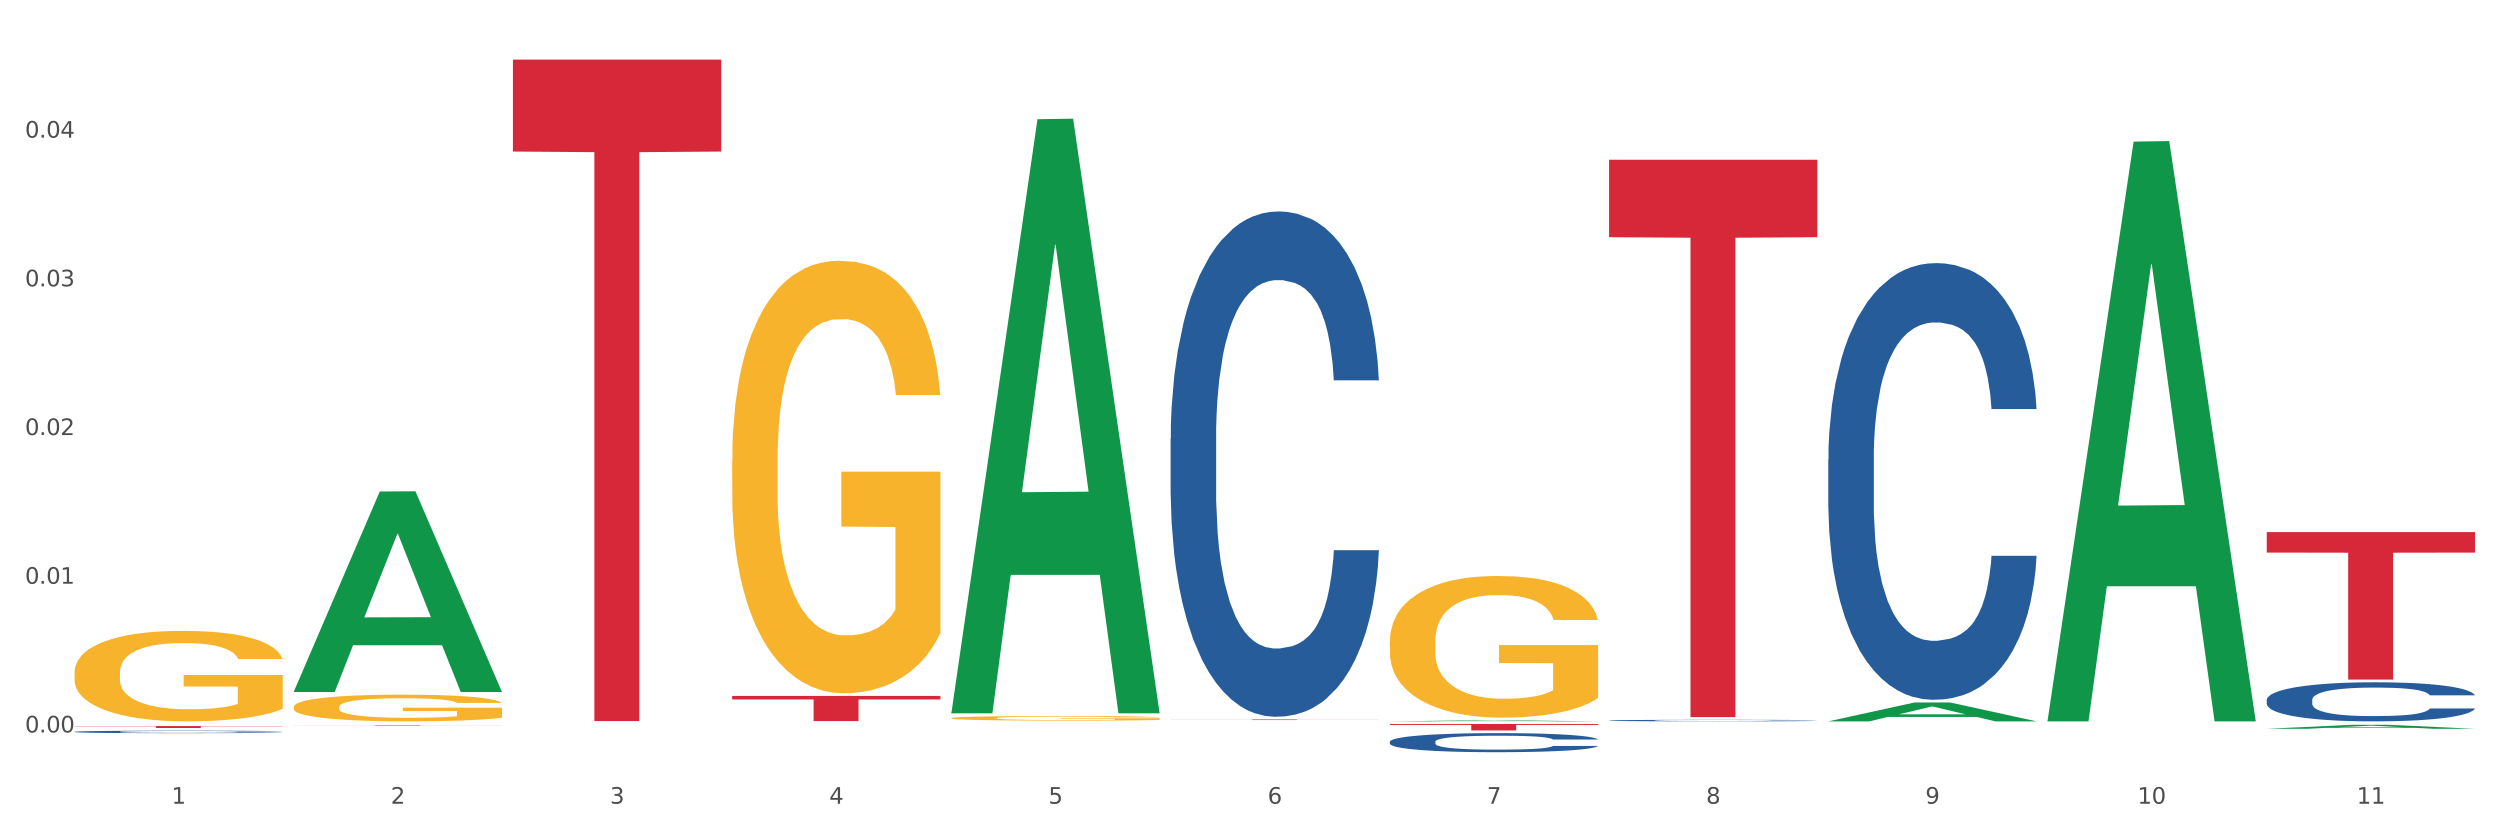<?xml version="1.0" encoding="utf-8" standalone="no"?>
<!DOCTYPE svg PUBLIC "-//W3C//DTD SVG 1.1//EN"
  "http://www.w3.org/Graphics/SVG/1.1/DTD/svg11.dtd">
<svg xmlns:xlink="http://www.w3.org/1999/xlink" width="1080pt" height="360pt" viewBox="0 0 1080 360" xmlns="http://www.w3.org/2000/svg" version="1.1">
 <rect x="0" y="0" width="1080" height="360" fill="#333333" stroke="none"/>
 <defs>
  <style type="text/css">*{stroke-linejoin: round; stroke-linecap: butt}</style>
 </defs>
 <g id="figure_1">
  <g id="patch_1">
   <path d="M 0 360 
L 1080 360 
L 1080 0 
L 0 0 
z
" style="fill: #ffffff; stroke: #ffffff; stroke-linejoin: miter"/>
  </g>
  <g id="axes_1">
   <g id="matplotlib.axis_1">
    <g id="xtick_1">
     <g id="text_1">
      <!-- 1 -->
      <g style="fill: #4d4d4d" transform="translate(74.106 347.204) scale(0.096 -0.096)">
       <defs>
        <path id="DejaVuSans-31" d="M 794 531 
L 1825 531 
L 1825 4091 
L 703 3866 
L 703 4441 
L 1819 4666 
L 2450 4666 
L 2450 531 
L 3481 531 
L 3481 0 
L 794 0 
L 794 531 
z
" transform="scale(0.016)"/>
       </defs>
       <use xlink:href="#DejaVuSans-31"/>
      </g>
     </g>
    </g>
    <g id="xtick_2">
     <g id="text_2">
      <!-- 2 -->
      <g style="fill: #4d4d4d" transform="translate(168.812 347.204) scale(0.096 -0.096)">
       <defs>
        <path id="DejaVuSans-32" d="M 1228 531 
L 3431 531 
L 3431 0 
L 469 0 
L 469 531 
Q 828 903 1448 1529 
Q 2069 2156 2228 2338 
Q 2531 2678 2651 2914 
Q 2772 3150 2772 3378 
Q 2772 3750 2511 3984 
Q 2250 4219 1831 4219 
Q 1534 4219 1204 4116 
Q 875 4013 500 3803 
L 500 4441 
Q 881 4594 1212 4672 
Q 1544 4750 1819 4750 
Q 2544 4750 2975 4387 
Q 3406 4025 3406 3419 
Q 3406 3131 3298 2873 
Q 3191 2616 2906 2266 
Q 2828 2175 2409 1742 
Q 1991 1309 1228 531 
z
" transform="scale(0.016)"/>
       </defs>
       <use xlink:href="#DejaVuSans-32"/>
      </g>
     </g>
    </g>
    <g id="xtick_3">
     <g id="text_3">
      <!-- 3 -->
      <g style="fill: #4d4d4d" transform="translate(263.517 347.204) scale(0.096 -0.096)">
       <defs>
        <path id="DejaVuSans-33" d="M 2597 2516 
Q 3050 2419 3304 2112 
Q 3559 1806 3559 1356 
Q 3559 666 3084 287 
Q 2609 -91 1734 -91 
Q 1441 -91 1130 -33 
Q 819 25 488 141 
L 488 750 
Q 750 597 1062 519 
Q 1375 441 1716 441 
Q 2309 441 2620 675 
Q 2931 909 2931 1356 
Q 2931 1769 2642 2001 
Q 2353 2234 1838 2234 
L 1294 2234 
L 1294 2753 
L 1863 2753 
Q 2328 2753 2575 2939 
Q 2822 3125 2822 3475 
Q 2822 3834 2567 4026 
Q 2313 4219 1838 4219 
Q 1578 4219 1281 4162 
Q 984 4106 628 3988 
L 628 4550 
Q 988 4650 1302 4700 
Q 1616 4750 1894 4750 
Q 2613 4750 3031 4423 
Q 3450 4097 3450 3541 
Q 3450 3153 3228 2886 
Q 3006 2619 2597 2516 
z
" transform="scale(0.016)"/>
       </defs>
       <use xlink:href="#DejaVuSans-33"/>
      </g>
     </g>
    </g>
    <g id="xtick_4">
     <g id="text_4">
      <!-- 4 -->
      <g style="fill: #4d4d4d" transform="translate(358.223 347.204) scale(0.096 -0.096)">
       <defs>
        <path id="DejaVuSans-34" d="M 2419 4116 
L 825 1625 
L 2419 1625 
L 2419 4116 
z
M 2253 4666 
L 3047 4666 
L 3047 1625 
L 3713 1625 
L 3713 1100 
L 3047 1100 
L 3047 0 
L 2419 0 
L 2419 1100 
L 313 1100 
L 313 1709 
L 2253 4666 
z
" transform="scale(0.016)"/>
       </defs>
       <use xlink:href="#DejaVuSans-34"/>
      </g>
     </g>
    </g>
    <g id="xtick_5">
     <g id="text_5">
      <!-- 5 -->
      <g style="fill: #4d4d4d" transform="translate(452.928 347.204) scale(0.096 -0.096)">
       <defs>
        <path id="DejaVuSans-35" d="M 691 4666 
L 3169 4666 
L 3169 4134 
L 1269 4134 
L 1269 2991 
Q 1406 3038 1543 3061 
Q 1681 3084 1819 3084 
Q 2600 3084 3056 2656 
Q 3513 2228 3513 1497 
Q 3513 744 3044 326 
Q 2575 -91 1722 -91 
Q 1428 -91 1123 -41 
Q 819 9 494 109 
L 494 744 
Q 775 591 1075 516 
Q 1375 441 1709 441 
Q 2250 441 2565 725 
Q 2881 1009 2881 1497 
Q 2881 1984 2565 2268 
Q 2250 2553 1709 2553 
Q 1456 2553 1204 2497 
Q 953 2441 691 2322 
L 691 4666 
z
" transform="scale(0.016)"/>
       </defs>
       <use xlink:href="#DejaVuSans-35"/>
      </g>
     </g>
    </g>
    <g id="xtick_6">
     <g id="text_6">
      <!-- 6 -->
      <g style="fill: #4d4d4d" transform="translate(547.634 347.204) scale(0.096 -0.096)">
       <defs>
        <path id="DejaVuSans-36" d="M 2113 2584 
Q 1688 2584 1439 2293 
Q 1191 2003 1191 1497 
Q 1191 994 1439 701 
Q 1688 409 2113 409 
Q 2538 409 2786 701 
Q 3034 994 3034 1497 
Q 3034 2003 2786 2293 
Q 2538 2584 2113 2584 
z
M 3366 4563 
L 3366 3988 
Q 3128 4100 2886 4159 
Q 2644 4219 2406 4219 
Q 1781 4219 1451 3797 
Q 1122 3375 1075 2522 
Q 1259 2794 1537 2939 
Q 1816 3084 2150 3084 
Q 2853 3084 3261 2657 
Q 3669 2231 3669 1497 
Q 3669 778 3244 343 
Q 2819 -91 2113 -91 
Q 1303 -91 875 529 
Q 447 1150 447 2328 
Q 447 3434 972 4092 
Q 1497 4750 2381 4750 
Q 2619 4750 2861 4703 
Q 3103 4656 3366 4563 
z
" transform="scale(0.016)"/>
       </defs>
       <use xlink:href="#DejaVuSans-36"/>
      </g>
     </g>
    </g>
    <g id="xtick_7">
     <g id="text_7">
      <!-- 7 -->
      <g style="fill: #4d4d4d" transform="translate(642.339 347.204) scale(0.096 -0.096)">
       <defs>
        <path id="DejaVuSans-37" d="M 525 4666 
L 3525 4666 
L 3525 4397 
L 1831 0 
L 1172 0 
L 2766 4134 
L 525 4134 
L 525 4666 
z
" transform="scale(0.016)"/>
       </defs>
       <use xlink:href="#DejaVuSans-37"/>
      </g>
     </g>
    </g>
    <g id="xtick_8">
     <g id="text_8">
      <!-- 8 -->
      <g style="fill: #4d4d4d" transform="translate(737.044 347.204) scale(0.096 -0.096)">
       <defs>
        <path id="DejaVuSans-38" d="M 2034 2216 
Q 1584 2216 1326 1975 
Q 1069 1734 1069 1313 
Q 1069 891 1326 650 
Q 1584 409 2034 409 
Q 2484 409 2743 651 
Q 3003 894 3003 1313 
Q 3003 1734 2745 1975 
Q 2488 2216 2034 2216 
z
M 1403 2484 
Q 997 2584 770 2862 
Q 544 3141 544 3541 
Q 544 4100 942 4425 
Q 1341 4750 2034 4750 
Q 2731 4750 3128 4425 
Q 3525 4100 3525 3541 
Q 3525 3141 3298 2862 
Q 3072 2584 2669 2484 
Q 3125 2378 3379 2068 
Q 3634 1759 3634 1313 
Q 3634 634 3220 271 
Q 2806 -91 2034 -91 
Q 1263 -91 848 271 
Q 434 634 434 1313 
Q 434 1759 690 2068 
Q 947 2378 1403 2484 
z
M 1172 3481 
Q 1172 3119 1398 2916 
Q 1625 2713 2034 2713 
Q 2441 2713 2670 2916 
Q 2900 3119 2900 3481 
Q 2900 3844 2670 4047 
Q 2441 4250 2034 4250 
Q 1625 4250 1398 4047 
Q 1172 3844 1172 3481 
z
" transform="scale(0.016)"/>
       </defs>
       <use xlink:href="#DejaVuSans-38"/>
      </g>
     </g>
    </g>
    <g id="xtick_9">
     <g id="text_9">
      <!-- 9 -->
      <g style="fill: #4d4d4d" transform="translate(831.75 347.204) scale(0.096 -0.096)">
       <defs>
        <path id="DejaVuSans-39" d="M 703 97 
L 703 672 
Q 941 559 1184 500 
Q 1428 441 1663 441 
Q 2288 441 2617 861 
Q 2947 1281 2994 2138 
Q 2813 1869 2534 1725 
Q 2256 1581 1919 1581 
Q 1219 1581 811 2004 
Q 403 2428 403 3163 
Q 403 3881 828 4315 
Q 1253 4750 1959 4750 
Q 2769 4750 3195 4129 
Q 3622 3509 3622 2328 
Q 3622 1225 3098 567 
Q 2575 -91 1691 -91 
Q 1453 -91 1209 -44 
Q 966 3 703 97 
z
M 1959 2075 
Q 2384 2075 2632 2365 
Q 2881 2656 2881 3163 
Q 2881 3666 2632 3958 
Q 2384 4250 1959 4250 
Q 1534 4250 1286 3958 
Q 1038 3666 1038 3163 
Q 1038 2656 1286 2365 
Q 1534 2075 1959 2075 
z
" transform="scale(0.016)"/>
       </defs>
       <use xlink:href="#DejaVuSans-39"/>
      </g>
     </g>
    </g>
    <g id="xtick_10">
     <g id="text_10">
      <!-- 10 -->
      <g style="fill: #4d4d4d" transform="translate(923.401 347.204) scale(0.096 -0.096)">
       <defs>
        <path id="DejaVuSans-30" d="M 2034 4250 
Q 1547 4250 1301 3770 
Q 1056 3291 1056 2328 
Q 1056 1369 1301 889 
Q 1547 409 2034 409 
Q 2525 409 2770 889 
Q 3016 1369 3016 2328 
Q 3016 3291 2770 3770 
Q 2525 4250 2034 4250 
z
M 2034 4750 
Q 2819 4750 3233 4129 
Q 3647 3509 3647 2328 
Q 3647 1150 3233 529 
Q 2819 -91 2034 -91 
Q 1250 -91 836 529 
Q 422 1150 422 2328 
Q 422 3509 836 4129 
Q 1250 4750 2034 4750 
z
" transform="scale(0.016)"/>
       </defs>
       <use xlink:href="#DejaVuSans-31"/>
       <use xlink:href="#DejaVuSans-30" transform="translate(63.623 0)"/>
      </g>
     </g>
    </g>
    <g id="xtick_11">
     <g id="text_11">
      <!-- 11 -->
      <g style="fill: #4d4d4d" transform="translate(1018.107 347.204) scale(0.096 -0.096)">
       <use xlink:href="#DejaVuSans-31"/>
       <use xlink:href="#DejaVuSans-31" transform="translate(63.623 0)"/>
      </g>
     </g>
    </g>
    <g id="xtick_12"/>
    <g id="xtick_13"/>
    <g id="xtick_14"/>
    <g id="xtick_15"/>
    <g id="xtick_16"/>
    <g id="xtick_17"/>
    <g id="xtick_18"/>
    <g id="xtick_19"/>
    <g id="xtick_20"/>
    <g id="xtick_21"/>
   </g>
   <g id="matplotlib.axis_2">
    <g id="ytick_1">
     <g id="text_12">
      <!-- 0.00 -->
      <g style="fill: #4d4d4d" transform="translate(10.8 316.425) scale(0.096 -0.096)">
       <defs>
        <path id="DejaVuSans-2e" d="M 684 794 
L 1344 794 
L 1344 0 
L 684 0 
L 684 794 
z
" transform="scale(0.016)"/>
       </defs>
       <use xlink:href="#DejaVuSans-30"/>
       <use xlink:href="#DejaVuSans-2e" transform="translate(63.623 0)"/>
       <use xlink:href="#DejaVuSans-30" transform="translate(95.41 0)"/>
       <use xlink:href="#DejaVuSans-30" transform="translate(159.033 0)"/>
      </g>
     </g>
    </g>
    <g id="ytick_2">
     <g id="text_13">
      <!-- 0.01 -->
      <g style="fill: #4d4d4d" transform="translate(10.8 252.184) scale(0.096 -0.096)">
       <use xlink:href="#DejaVuSans-30"/>
       <use xlink:href="#DejaVuSans-2e" transform="translate(63.623 0)"/>
       <use xlink:href="#DejaVuSans-30" transform="translate(95.41 0)"/>
       <use xlink:href="#DejaVuSans-31" transform="translate(159.033 0)"/>
      </g>
     </g>
    </g>
    <g id="ytick_3">
     <g id="text_14">
      <!-- 0.02 -->
      <g style="fill: #4d4d4d" transform="translate(10.8 187.944) scale(0.096 -0.096)">
       <use xlink:href="#DejaVuSans-30"/>
       <use xlink:href="#DejaVuSans-2e" transform="translate(63.623 0)"/>
       <use xlink:href="#DejaVuSans-30" transform="translate(95.41 0)"/>
       <use xlink:href="#DejaVuSans-32" transform="translate(159.033 0)"/>
      </g>
     </g>
    </g>
    <g id="ytick_4">
     <g id="text_15">
      <!-- 0.03 -->
      <g style="fill: #4d4d4d" transform="translate(10.8 123.703) scale(0.096 -0.096)">
       <use xlink:href="#DejaVuSans-30"/>
       <use xlink:href="#DejaVuSans-2e" transform="translate(63.623 0)"/>
       <use xlink:href="#DejaVuSans-30" transform="translate(95.41 0)"/>
       <use xlink:href="#DejaVuSans-33" transform="translate(159.033 0)"/>
      </g>
     </g>
    </g>
    <g id="ytick_5">
     <g id="text_16">
      <!-- 0.04 -->
      <g style="fill: #4d4d4d" transform="translate(10.8 59.462) scale(0.096 -0.096)">
       <use xlink:href="#DejaVuSans-30"/>
       <use xlink:href="#DejaVuSans-2e" transform="translate(63.623 0)"/>
       <use xlink:href="#DejaVuSans-30" transform="translate(95.41 0)"/>
       <use xlink:href="#DejaVuSans-34" transform="translate(159.033 0)"/>
      </g>
     </g>
    </g>
    <g id="ytick_6"/>
    <g id="ytick_7"/>
    <g id="ytick_8"/>
    <g id="ytick_9"/>
    <g id="ytick_10"/>
   </g>
   <g id="PolyCollection_1">
    <path d="M 126.88 298.786 
L 126.973 298.705 
L 164.074 212.315 
L 179.471 212.233 
L 216.851 298.949 
L 199.042 298.949 
L 190.973 278.756 
L 152.666 278.756 
L 152.387 279.082 
L 144.596 298.949 
L 126.88 298.949 
L 126.88 298.786 
L 157.489 266.706 
L 186.15 266.624 
L 171.958 230.716 
L 171.773 230.553 
L 171.587 230.798 
L 157.396 266.624 
L 157.489 266.706 
L 126.88 298.786 
z
" clip-path="url(#p1f20f2f6ac)" style="fill: #109648"/>
    <path d="M 32.175 290.605 
L 32.281 290.569 
L 32.281 289.284 
L 32.494 288.177 
L 33.556 285.5 
L 35.149 283.287 
L 36.318 282.109 
L 37.486 281.145 
L 38.867 280.181 
L 40.567 279.182 
L 43.647 277.718 
L 45.559 276.968 
L 47.896 276.183 
L 52.145 275.041 
L 55.225 274.398 
L 58.412 273.863 
L 63.617 273.22 
L 67.016 272.935 
L 70.627 272.721 
L 74.983 272.578 
L 78.275 272.542 
L 85.499 272.649 
L 91.659 272.97 
L 94.634 273.22 
L 98.458 273.649 
L 100.476 273.934 
L 103.769 274.505 
L 107.168 275.255 
L 109.505 275.898 
L 113.01 277.111 
L 115.666 278.325 
L 118.109 279.824 
L 119.383 280.859 
L 120.339 281.823 
L 121.189 282.93 
L 122.039 284.679 
L 102.919 284.679 
L 102.175 283.43 
L 101.007 282.252 
L 99.307 281.109 
L 97.82 280.395 
L 95.271 279.503 
L 92.934 278.932 
L 90.491 278.503 
L 87.517 278.146 
L 85.18 277.968 
L 81.887 277.825 
L 75.407 277.861 
L 71.052 278.146 
L 68.078 278.503 
L 66.166 278.825 
L 64.467 279.182 
L 62.555 279.681 
L 60.324 280.431 
L 58.731 281.109 
L 57.137 281.966 
L 55.863 282.823 
L 54.694 283.822 
L 53.738 284.893 
L 52.995 286 
L 52.357 287.356 
L 51.826 289.605 
L 51.826 294.495 
L 52.039 295.602 
L 52.57 297.066 
L 53.207 298.172 
L 54.269 299.493 
L 55.225 300.385 
L 57.031 301.671 
L 59.049 302.741 
L 60.643 303.42 
L 62.236 303.991 
L 64.998 304.776 
L 68.078 305.419 
L 70.734 305.811 
L 74.345 306.168 
L 76.788 306.311 
L 78.913 306.382 
L 84.118 306.382 
L 87.835 306.275 
L 91.978 306.026 
L 95.165 305.704 
L 97.82 305.312 
L 100.795 304.669 
L 102.707 304.062 
L 102.707 296.602 
L 79.338 296.566 
L 79.338 291.604 
L 122.145 291.604 
L 122.145 306.168 
L 120.339 306.918 
L 118.321 307.596 
L 116.197 308.203 
L 113.01 308.953 
L 109.186 309.667 
L 105.787 310.166 
L 102.175 310.595 
L 97.927 310.987 
L 92.403 311.344 
L 89.004 311.487 
L 84.755 311.594 
L 79.763 311.63 
L 75.407 311.558 
L 71.159 311.38 
L 66.697 311.059 
L 62.342 310.595 
L 59.049 310.131 
L 55.756 309.559 
L 52.251 308.81 
L 49.489 308.096 
L 47.365 307.453 
L 45.028 306.632 
L 42.479 305.561 
L 40.567 304.598 
L 38.867 303.598 
L 37.061 302.313 
L 35.787 301.206 
L 34.512 299.814 
L 33.768 298.779 
L 32.919 297.173 
L 32.281 294.924 
L 32.175 290.605 
z
" clip-path="url(#p1f20f2f6ac)" style="fill: #f7b32b"/>
    <path d="M 32.175 316.136 
L 32.281 316.135 
L 32.281 316.107 
L 32.6 316.07 
L 33.77 316 
L 35.259 315.947 
L 37.811 315.886 
L 39.194 315.86 
L 41.002 315.831 
L 44.724 315.784 
L 48.978 315.744 
L 51.956 315.722 
L 54.189 315.709 
L 59.187 315.684 
L 62.059 315.673 
L 65.036 315.664 
L 67.589 315.658 
L 71.843 315.651 
L 75.246 315.648 
L 79.181 315.647 
L 82.477 315.648 
L 86.838 315.652 
L 93.219 315.664 
L 95.665 315.671 
L 98.961 315.683 
L 102.365 315.699 
L 105.13 315.715 
L 108.32 315.737 
L 111.617 315.767 
L 114.807 315.805 
L 117.041 315.84 
L 118.848 315.877 
L 120.444 315.921 
L 121.613 315.97 
L 122.145 316.011 
L 102.684 316.011 
L 102.152 315.974 
L 101.088 315.934 
L 100.025 315.908 
L 98.855 315.886 
L 97.047 315.861 
L 95.452 315.845 
L 92.793 315.826 
L 90.347 315.814 
L 88.327 315.807 
L 85.881 315.801 
L 80.67 315.795 
L 76.947 315.795 
L 74.608 315.797 
L 71.736 315.802 
L 69.29 315.809 
L 66.419 315.821 
L 64.186 315.834 
L 61.952 315.851 
L 60.676 315.863 
L 58.762 315.885 
L 57.486 315.903 
L 55.784 315.933 
L 54.827 315.955 
L 53.126 316.012 
L 52.381 316.054 
L 52.062 316.083 
L 51.849 316.114 
L 51.849 316.27 
L 52.487 316.339 
L 53.019 316.369 
L 53.87 316.403 
L 55.465 316.447 
L 57.805 316.49 
L 60.251 316.52 
L 62.271 316.539 
L 64.186 316.553 
L 66.1 316.564 
L 68.44 316.574 
L 70.354 316.58 
L 73.225 316.586 
L 76.628 316.589 
L 79.287 316.589 
L 84.711 316.584 
L 87.157 316.579 
L 89.496 316.572 
L 92.049 316.561 
L 94.069 316.549 
L 95.239 316.54 
L 97.153 316.521 
L 98.642 316.501 
L 99.919 316.479 
L 100.769 316.459 
L 101.726 316.429 
L 102.471 316.395 
L 102.684 316.377 
L 122.145 316.377 
L 121.72 316.413 
L 120.975 316.448 
L 119.487 316.494 
L 118.317 316.521 
L 116.509 316.554 
L 114.595 316.582 
L 111.936 316.613 
L 109.49 316.636 
L 106.937 316.656 
L 104.172 316.674 
L 99.174 316.698 
L 97.366 316.705 
L 93.538 316.717 
L 90.56 316.724 
L 86.2 316.731 
L 81.733 316.735 
L 77.054 316.736 
L 72.906 316.734 
L 68.333 316.728 
L 65.462 316.722 
L 62.271 316.713 
L 58.549 316.699 
L 55.04 316.683 
L 51.743 316.663 
L 48.659 316.64 
L 45.788 316.614 
L 42.065 316.571 
L 39.3 316.529 
L 37.28 316.491 
L 35.897 316.458 
L 34.515 316.416 
L 33.77 316.387 
L 32.6 316.317 
L 32.175 316.253 
L 32.175 316.136 
z
" clip-path="url(#p1f20f2f6ac)" style="fill: #255c99"/>
    <path d="M 505.702 189.436 
L 505.809 189.237 
L 505.809 183.654 
L 506.128 176.078 
L 507.298 162.122 
L 508.786 151.556 
L 511.339 139.195 
L 512.721 134.011 
L 514.529 128.23 
L 518.251 118.859 
L 522.505 110.884 
L 525.483 106.498 
L 527.716 103.707 
L 532.715 98.723 
L 535.586 96.53 
L 538.564 94.735 
L 541.116 93.539 
L 545.37 92.144 
L 548.773 91.546 
L 552.708 91.346 
L 556.005 91.546 
L 560.365 92.343 
L 566.746 94.735 
L 569.192 96.131 
L 572.489 98.524 
L 575.892 101.713 
L 578.657 104.903 
L 581.847 109.489 
L 585.144 115.47 
L 588.335 123.046 
L 590.568 130.024 
L 592.376 137.401 
L 593.971 146.372 
L 595.141 156.141 
L 595.673 164.316 
L 576.211 164.316 
L 575.679 156.939 
L 574.616 148.964 
L 573.552 143.581 
L 572.382 139.195 
L 570.575 134.211 
L 568.979 131.021 
L 566.321 127.233 
L 563.875 124.84 
L 561.854 123.445 
L 559.408 122.249 
L 554.197 121.052 
L 550.475 121.052 
L 548.135 121.451 
L 545.264 122.448 
L 542.818 123.843 
L 539.946 126.236 
L 537.713 128.828 
L 535.48 132.217 
L 534.204 134.609 
L 532.289 138.996 
L 531.013 142.584 
L 529.312 148.765 
L 528.354 153.151 
L 526.653 164.515 
L 525.908 172.888 
L 525.589 178.67 
L 525.377 185.05 
L 525.377 216.152 
L 526.015 230.108 
L 526.547 236.089 
L 527.397 242.867 
L 528.993 251.639 
L 531.332 260.212 
L 533.778 266.393 
L 535.799 270.181 
L 537.713 272.972 
L 539.627 275.165 
L 541.967 277.159 
L 543.881 278.355 
L 546.753 279.551 
L 550.156 280.149 
L 552.814 280.149 
L 558.238 279.153 
L 560.684 278.156 
L 563.024 276.76 
L 565.576 274.567 
L 567.597 272.175 
L 568.767 270.38 
L 570.681 266.592 
L 572.17 262.605 
L 573.446 258.019 
L 574.297 254.032 
L 575.254 248.051 
L 575.998 241.272 
L 576.211 237.684 
L 595.673 237.684 
L 595.247 244.861 
L 594.503 251.839 
L 593.014 261.209 
L 591.844 266.592 
L 590.036 273.171 
L 588.122 278.754 
L 585.463 284.934 
L 583.017 289.52 
L 580.465 293.507 
L 577.7 297.096 
L 572.701 302.08 
L 570.894 303.476 
L 567.065 305.868 
L 564.087 307.264 
L 559.727 308.659 
L 555.26 309.457 
L 550.581 309.656 
L 546.434 309.257 
L 541.861 308.061 
L 538.989 306.865 
L 535.799 305.071 
L 532.077 302.279 
L 528.567 298.89 
L 525.27 294.903 
L 522.186 290.317 
L 519.315 285.134 
L 515.593 276.561 
L 512.828 268.187 
L 510.807 260.412 
L 509.425 253.833 
L 508.042 245.459 
L 507.298 239.677 
L 506.128 225.721 
L 505.702 212.762 
L 505.702 189.436 
z
" clip-path="url(#p1f20f2f6ac)" style="fill: #255c99"/>
    <path d="M 600.408 320.412 
L 600.514 320.405 
L 600.514 320.194 
L 600.833 319.908 
L 602.003 319.381 
L 603.492 318.983 
L 606.044 318.516 
L 607.427 318.32 
L 609.235 318.102 
L 612.957 317.749 
L 617.211 317.448 
L 620.189 317.282 
L 622.422 317.177 
L 627.42 316.989 
L 630.292 316.906 
L 633.269 316.838 
L 635.822 316.793 
L 640.076 316.74 
L 643.479 316.718 
L 647.414 316.71 
L 650.71 316.718 
L 655.071 316.748 
L 661.451 316.838 
L 663.897 316.891 
L 667.194 316.981 
L 670.597 317.101 
L 673.362 317.222 
L 676.553 317.395 
L 679.85 317.621 
L 683.04 317.907 
L 685.273 318.17 
L 687.081 318.448 
L 688.677 318.787 
L 689.846 319.156 
L 690.378 319.464 
L 670.916 319.464 
L 670.385 319.186 
L 669.321 318.885 
L 668.258 318.682 
L 667.088 318.516 
L 665.28 318.328 
L 663.685 318.208 
L 661.026 318.065 
L 658.58 317.974 
L 656.559 317.922 
L 654.113 317.876 
L 648.902 317.831 
L 645.18 317.831 
L 642.841 317.846 
L 639.969 317.884 
L 637.523 317.937 
L 634.652 318.027 
L 632.419 318.125 
L 630.185 318.253 
L 628.909 318.343 
L 626.995 318.509 
L 625.719 318.644 
L 624.017 318.877 
L 623.06 319.043 
L 621.358 319.472 
L 620.614 319.788 
L 620.295 320.006 
L 620.082 320.247 
L 620.082 321.42 
L 620.72 321.947 
L 621.252 322.173 
L 622.103 322.429 
L 623.698 322.76 
L 626.038 323.083 
L 628.484 323.317 
L 630.504 323.46 
L 632.419 323.565 
L 634.333 323.648 
L 636.672 323.723 
L 638.587 323.768 
L 641.458 323.813 
L 644.861 323.836 
L 647.52 323.836 
L 652.944 323.798 
L 655.39 323.761 
L 657.729 323.708 
L 660.282 323.625 
L 662.302 323.535 
L 663.472 323.467 
L 665.386 323.324 
L 666.875 323.174 
L 668.151 323.001 
L 669.002 322.85 
L 669.959 322.624 
L 670.704 322.369 
L 670.916 322.233 
L 690.378 322.233 
L 689.953 322.504 
L 689.208 322.767 
L 687.719 323.121 
L 686.55 323.324 
L 684.742 323.573 
L 682.827 323.783 
L 680.169 324.016 
L 677.723 324.19 
L 675.17 324.34 
L 672.405 324.475 
L 667.407 324.664 
L 665.599 324.716 
L 661.771 324.807 
L 658.793 324.859 
L 654.433 324.912 
L 649.966 324.942 
L 645.287 324.95 
L 641.139 324.934 
L 636.566 324.889 
L 633.695 324.844 
L 630.504 324.776 
L 626.782 324.671 
L 623.273 324.543 
L 619.976 324.393 
L 616.892 324.22 
L 614.02 324.024 
L 610.298 323.7 
L 607.533 323.384 
L 605.513 323.091 
L 604.13 322.843 
L 602.748 322.527 
L 602.003 322.308 
L 600.833 321.782 
L 600.408 321.293 
L 600.408 320.412 
z
" clip-path="url(#p1f20f2f6ac)" style="fill: #255c99"/>
    <path d="M 695.113 311.259 
L 695.22 311.258 
L 695.22 311.241 
L 695.539 311.218 
L 696.709 311.175 
L 698.197 311.142 
L 700.75 311.104 
L 702.132 311.088 
L 703.94 311.07 
L 707.662 311.041 
L 711.916 311.017 
L 714.894 311.003 
L 717.127 310.995 
L 722.126 310.979 
L 724.997 310.973 
L 727.975 310.967 
L 730.527 310.963 
L 734.781 310.959 
L 738.184 310.957 
L 742.119 310.957 
L 745.416 310.957 
L 749.776 310.96 
L 756.157 310.967 
L 758.603 310.971 
L 761.9 310.979 
L 765.303 310.989 
L 768.068 310.998 
L 771.258 311.013 
L 774.555 311.031 
L 777.746 311.054 
L 779.979 311.076 
L 781.787 311.099 
L 783.382 311.126 
L 784.552 311.156 
L 785.084 311.182 
L 765.622 311.182 
L 765.09 311.159 
L 764.027 311.134 
L 762.963 311.118 
L 761.793 311.104 
L 759.985 311.089 
L 758.39 311.079 
L 755.732 311.067 
L 753.286 311.06 
L 751.265 311.056 
L 748.819 311.052 
L 743.608 311.048 
L 739.886 311.048 
L 737.546 311.049 
L 734.675 311.052 
L 732.229 311.057 
L 729.357 311.064 
L 727.124 311.072 
L 724.891 311.083 
L 723.615 311.09 
L 721.7 311.104 
L 720.424 311.115 
L 718.723 311.134 
L 717.765 311.147 
L 716.064 311.182 
L 715.319 311.208 
L 715 311.226 
L 714.788 311.246 
L 714.788 311.341 
L 715.426 311.385 
L 715.958 311.403 
L 716.808 311.424 
L 718.404 311.451 
L 720.743 311.477 
L 723.189 311.496 
L 725.21 311.508 
L 727.124 311.517 
L 729.038 311.524 
L 731.378 311.53 
L 733.292 311.533 
L 736.164 311.537 
L 739.567 311.539 
L 742.225 311.539 
L 747.649 311.536 
L 750.095 311.533 
L 752.435 311.528 
L 754.987 311.522 
L 757.008 311.514 
L 758.178 311.509 
L 760.092 311.497 
L 761.581 311.485 
L 762.857 311.471 
L 763.708 311.458 
L 764.665 311.44 
L 765.409 311.419 
L 765.622 311.408 
L 785.084 311.408 
L 784.658 311.43 
L 783.914 311.452 
L 782.425 311.48 
L 781.255 311.497 
L 779.447 311.517 
L 777.533 311.535 
L 774.874 311.554 
L 772.428 311.568 
L 769.876 311.58 
L 767.111 311.591 
L 762.112 311.607 
L 760.305 311.611 
L 756.476 311.618 
L 753.498 311.623 
L 749.138 311.627 
L 744.671 311.629 
L 739.992 311.63 
L 735.845 311.629 
L 731.272 311.625 
L 728.4 311.621 
L 725.21 311.616 
L 721.488 311.607 
L 717.978 311.597 
L 714.681 311.584 
L 711.597 311.57 
L 708.726 311.554 
L 705.004 311.528 
L 702.239 311.502 
L 700.218 311.478 
L 698.836 311.458 
L 697.453 311.432 
L 696.709 311.414 
L 695.539 311.371 
L 695.113 311.331 
L 695.113 311.259 
z
" clip-path="url(#p1f20f2f6ac)" style="fill: #255c99"/>
    <path d="M 789.819 198.427 
L 789.925 198.255 
L 789.925 193.431 
L 790.244 186.884 
L 791.414 174.825 
L 792.903 165.694 
L 795.455 155.012 
L 796.838 150.533 
L 798.646 145.537 
L 802.368 137.44 
L 806.622 130.549 
L 809.6 126.758 
L 811.833 124.346 
L 816.831 120.039 
L 819.703 118.144 
L 822.68 116.594 
L 825.233 115.56 
L 829.487 114.354 
L 832.89 113.837 
L 836.825 113.665 
L 840.121 113.837 
L 844.482 114.526 
L 850.862 116.594 
L 853.308 117.8 
L 856.605 119.867 
L 860.008 122.624 
L 862.773 125.38 
L 865.964 129.343 
L 869.261 134.511 
L 872.451 141.058 
L 874.684 147.087 
L 876.492 153.462 
L 878.087 161.214 
L 879.257 169.656 
L 879.789 176.72 
L 860.327 176.72 
L 859.796 170.345 
L 858.732 163.454 
L 857.669 158.802 
L 856.499 155.012 
L 854.691 150.705 
L 853.096 147.949 
L 850.437 144.675 
L 847.991 142.608 
L 845.97 141.402 
L 843.524 140.368 
L 838.313 139.335 
L 834.591 139.335 
L 832.252 139.679 
L 829.38 140.541 
L 826.934 141.747 
L 824.063 143.814 
L 821.83 146.054 
L 819.596 148.983 
L 818.32 151.05 
L 816.406 154.84 
L 815.13 157.941 
L 813.428 163.282 
L 812.471 167.072 
L 810.769 176.892 
L 810.025 184.128 
L 809.706 189.124 
L 809.493 194.637 
L 809.493 221.513 
L 810.131 233.572 
L 810.663 238.741 
L 811.514 244.598 
L 813.109 252.178 
L 815.449 259.587 
L 817.895 264.927 
L 819.915 268.201 
L 821.83 270.612 
L 823.744 272.508 
L 826.083 274.23 
L 827.998 275.264 
L 830.869 276.298 
L 834.272 276.815 
L 836.931 276.815 
L 842.355 275.953 
L 844.801 275.092 
L 847.14 273.886 
L 849.693 271.991 
L 851.713 269.923 
L 852.883 268.373 
L 854.797 265.1 
L 856.286 261.654 
L 857.562 257.691 
L 858.413 254.246 
L 859.37 249.077 
L 860.115 243.22 
L 860.327 240.119 
L 879.789 240.119 
L 879.364 246.321 
L 878.619 252.351 
L 877.13 260.448 
L 875.961 265.1 
L 874.153 270.785 
L 872.238 275.609 
L 869.58 280.949 
L 867.134 284.912 
L 864.581 288.357 
L 861.816 291.458 
L 856.818 295.765 
L 855.01 296.971 
L 851.181 299.039 
L 848.204 300.245 
L 843.843 301.451 
L 839.377 302.14 
L 834.698 302.312 
L 830.55 301.968 
L 825.977 300.934 
L 823.106 299.9 
L 819.915 298.35 
L 816.193 295.938 
L 812.684 293.009 
L 809.387 289.563 
L 806.303 285.601 
L 803.431 281.122 
L 799.709 273.714 
L 796.944 266.478 
L 794.924 259.759 
L 793.541 254.074 
L 792.158 246.838 
L 791.414 241.842 
L 790.244 229.782 
L 789.819 218.584 
L 789.819 198.427 
z
" clip-path="url(#p1f20f2f6ac)" style="fill: #255c99"/>
    <path d="M 979.23 302.334 
L 979.336 302.318 
L 979.336 301.887 
L 979.655 301.301 
L 980.825 300.222 
L 982.314 299.405 
L 984.866 298.449 
L 986.249 298.048 
L 988.057 297.601 
L 991.779 296.876 
L 996.033 296.26 
L 999.01 295.921 
L 1001.244 295.705 
L 1006.242 295.319 
L 1009.114 295.15 
L 1012.091 295.011 
L 1014.644 294.919 
L 1018.898 294.811 
L 1022.301 294.764 
L 1026.236 294.749 
L 1029.532 294.764 
L 1033.893 294.826 
L 1040.273 295.011 
L 1042.719 295.119 
L 1046.016 295.304 
L 1049.419 295.551 
L 1052.184 295.797 
L 1055.375 296.152 
L 1058.672 296.614 
L 1061.862 297.2 
L 1064.095 297.74 
L 1065.903 298.31 
L 1067.498 299.004 
L 1068.668 299.759 
L 1069.2 300.391 
L 1049.738 300.391 
L 1049.207 299.821 
L 1048.143 299.204 
L 1047.08 298.788 
L 1045.91 298.449 
L 1044.102 298.064 
L 1042.507 297.817 
L 1039.848 297.524 
L 1037.402 297.339 
L 1035.381 297.231 
L 1032.935 297.139 
L 1027.724 297.046 
L 1024.002 297.046 
L 1021.663 297.077 
L 1018.791 297.154 
L 1016.345 297.262 
L 1013.474 297.447 
L 1011.24 297.647 
L 1009.007 297.909 
L 1007.731 298.094 
L 1005.817 298.434 
L 1004.541 298.711 
L 1002.839 299.189 
L 1001.882 299.528 
L 1000.18 300.407 
L 999.436 301.054 
L 999.117 301.501 
L 998.904 301.995 
L 998.904 304.4 
L 999.542 305.479 
L 1000.074 305.941 
L 1000.925 306.465 
L 1002.52 307.144 
L 1004.86 307.807 
L 1007.306 308.285 
L 1009.326 308.577 
L 1011.24 308.793 
L 1013.155 308.963 
L 1015.494 309.117 
L 1017.409 309.21 
L 1020.28 309.302 
L 1023.683 309.348 
L 1026.342 309.348 
L 1031.766 309.271 
L 1034.212 309.194 
L 1036.551 309.086 
L 1039.104 308.917 
L 1041.124 308.732 
L 1042.294 308.593 
L 1044.208 308.3 
L 1045.697 307.992 
L 1046.973 307.637 
L 1047.824 307.329 
L 1048.781 306.866 
L 1049.526 306.342 
L 1049.738 306.065 
L 1069.2 306.065 
L 1068.775 306.62 
L 1068.03 307.159 
L 1066.541 307.884 
L 1065.371 308.3 
L 1063.564 308.809 
L 1061.649 309.24 
L 1058.991 309.718 
L 1056.545 310.073 
L 1053.992 310.381 
L 1051.227 310.659 
L 1046.229 311.044 
L 1044.421 311.152 
L 1040.592 311.337 
L 1037.615 311.445 
L 1033.254 311.553 
L 1028.788 311.614 
L 1024.109 311.63 
L 1019.961 311.599 
L 1015.388 311.507 
L 1012.517 311.414 
L 1009.326 311.275 
L 1005.604 311.059 
L 1002.095 310.797 
L 998.798 310.489 
L 995.714 310.135 
L 992.842 309.734 
L 989.12 309.071 
L 986.355 308.423 
L 984.334 307.822 
L 982.952 307.313 
L 981.569 306.666 
L 980.825 306.219 
L 979.655 305.14 
L 979.23 304.138 
L 979.23 302.334 
z
" clip-path="url(#p1f20f2f6ac)" style="fill: #255c99"/>
    <path d="M 979.23 229.85 
L 1069.2 229.85 
L 1069.2 238.709 
L 1033.809 238.769 
L 1033.809 293.601 
L 1014.408 293.601 
L 1014.408 238.769 
L 979.23 238.709 
L 979.23 229.909 
L 979.23 229.85 
z
" clip-path="url(#p1f20f2f6ac)" style="fill: #d62839"/>
    <path d="M 600.408 312.778 
L 690.378 312.778 
L 690.378 313.165 
L 654.987 313.167 
L 654.987 315.562 
L 635.586 315.562 
L 635.586 313.167 
L 600.408 313.165 
L 600.408 312.781 
L 600.408 312.778 
z
" clip-path="url(#p1f20f2f6ac)" style="fill: #d62839"/>
    <path d="M 505.702 310.804 
L 595.673 310.804 
L 595.673 310.84 
L 560.281 310.84 
L 560.281 311.061 
L 540.88 311.061 
L 540.88 310.84 
L 505.702 310.84 
L 505.702 310.804 
L 505.702 310.804 
z
" clip-path="url(#p1f20f2f6ac)" style="fill: #d62839"/>
    <path d="M 316.291 300.651 
L 406.262 300.651 
L 406.262 302.159 
L 370.871 302.169 
L 370.871 311.503 
L 351.469 311.503 
L 351.469 302.169 
L 316.291 302.159 
L 316.291 300.661 
L 316.291 300.651 
z
" clip-path="url(#p1f20f2f6ac)" style="fill: #d62839"/>
    <path d="M 221.586 25.759 
L 311.556 25.759 
L 311.556 65.468 
L 276.165 65.737 
L 276.165 311.501 
L 256.764 311.501 
L 256.764 65.737 
L 221.586 65.468 
L 221.586 26.028 
L 221.586 25.759 
z
" clip-path="url(#p1f20f2f6ac)" style="fill: #d62839"/>
    <path d="M 126.88 313.328 
L 216.851 313.328 
L 216.851 313.356 
L 181.46 313.357 
L 181.46 313.531 
L 162.058 313.531 
L 162.058 313.357 
L 126.88 313.356 
L 126.88 313.328 
L 126.88 313.328 
z
" clip-path="url(#p1f20f2f6ac)" style="fill: #d62839"/>
    <path d="M 32.175 313.67 
L 122.145 313.67 
L 122.145 313.785 
L 86.754 313.786 
L 86.754 314.499 
L 67.353 314.499 
L 67.353 313.786 
L 32.175 313.785 
L 32.175 313.671 
L 32.175 313.67 
z
" clip-path="url(#p1f20f2f6ac)" style="fill: #d62839"/>
    <path d="M 695.113 69.012 
L 785.084 69.012 
L 785.084 102.475 
L 749.692 102.701 
L 749.692 309.808 
L 730.291 309.808 
L 730.291 102.701 
L 695.113 102.475 
L 695.113 69.238 
L 695.113 69.012 
z
" clip-path="url(#p1f20f2f6ac)" style="fill: #d62839"/>
    <path d="M 410.997 307.682 
L 411.09 307.44 
L 448.191 51.5 
L 463.588 51.259 
L 500.967 308.164 
L 483.159 308.164 
L 475.089 248.34 
L 436.782 248.34 
L 436.504 249.305 
L 428.713 308.164 
L 410.997 308.164 
L 410.997 307.682 
L 441.605 212.639 
L 470.266 212.397 
L 456.075 106.017 
L 455.889 105.534 
L 455.704 106.258 
L 441.513 212.397 
L 441.605 212.639 
L 410.997 307.682 
z
" clip-path="url(#p1f20f2f6ac)" style="fill: #109648"/>
    <path d="M 600.408 311.629 
L 600.501 311.629 
L 637.602 311.182 
L 652.999 311.182 
L 690.378 311.63 
L 672.57 311.63 
L 664.5 311.526 
L 626.193 311.526 
L 625.915 311.527 
L 618.124 311.63 
L 600.408 311.63 
L 600.408 311.629 
L 631.016 311.463 
L 659.677 311.463 
L 645.486 311.277 
L 645.3 311.277 
L 645.115 311.278 
L 630.924 311.463 
L 631.016 311.463 
L 600.408 311.629 
z
" clip-path="url(#p1f20f2f6ac)" style="fill: #109648"/>
    <path d="M 600.408 277.112 
L 600.514 277.056 
L 600.514 275.044 
L 600.727 273.312 
L 601.789 269.12 
L 603.382 265.654 
L 604.551 263.81 
L 605.719 262.3 
L 607.1 260.791 
L 608.799 259.226 
L 611.88 256.935 
L 613.792 255.761 
L 616.129 254.531 
L 620.378 252.743 
L 623.458 251.737 
L 626.645 250.898 
L 631.85 249.892 
L 635.249 249.445 
L 638.86 249.109 
L 643.215 248.886 
L 646.508 248.83 
L 653.731 248.998 
L 659.892 249.501 
L 662.867 249.892 
L 666.691 250.563 
L 668.709 251.01 
L 672.002 251.904 
L 675.401 253.078 
L 677.738 254.084 
L 681.243 255.984 
L 683.899 257.885 
L 686.342 260.232 
L 687.616 261.853 
L 688.572 263.362 
L 689.422 265.095 
L 690.272 267.834 
L 671.152 267.834 
L 670.408 265.878 
L 669.24 264.033 
L 667.54 262.245 
L 666.053 261.127 
L 663.504 259.729 
L 661.167 258.835 
L 658.724 258.164 
L 655.75 257.605 
L 653.413 257.326 
L 650.12 257.102 
L 643.64 257.158 
L 639.285 257.605 
L 636.311 258.164 
L 634.399 258.667 
L 632.699 259.226 
L 630.787 260.009 
L 628.557 261.183 
L 626.963 262.245 
L 625.37 263.586 
L 624.095 264.927 
L 622.927 266.493 
L 621.971 268.169 
L 621.227 269.902 
L 620.59 272.026 
L 620.059 275.547 
L 620.059 283.205 
L 620.271 284.938 
L 620.803 287.229 
L 621.44 288.962 
L 622.502 291.03 
L 623.458 292.427 
L 625.264 294.439 
L 627.282 296.116 
L 628.875 297.178 
L 630.469 298.073 
L 633.231 299.302 
L 636.311 300.308 
L 638.967 300.923 
L 642.578 301.482 
L 645.021 301.706 
L 647.146 301.817 
L 652.351 301.817 
L 656.068 301.65 
L 660.211 301.259 
L 663.398 300.756 
L 666.053 300.141 
L 669.027 299.135 
L 670.939 298.184 
L 670.939 286.503 
L 647.571 286.447 
L 647.571 278.677 
L 690.378 278.677 
L 690.378 301.482 
L 688.572 302.656 
L 686.554 303.718 
L 684.43 304.668 
L 681.243 305.842 
L 677.419 306.96 
L 674.02 307.742 
L 670.408 308.413 
L 666.159 309.028 
L 660.636 309.587 
L 657.237 309.81 
L 652.988 309.978 
L 647.995 310.034 
L 643.64 309.922 
L 639.391 309.643 
L 634.93 309.14 
L 630.575 308.413 
L 627.282 307.686 
L 623.989 306.792 
L 620.484 305.618 
L 617.722 304.5 
L 615.598 303.494 
L 613.261 302.209 
L 610.711 300.532 
L 608.799 299.023 
L 607.1 297.458 
L 605.294 295.446 
L 604.019 293.713 
L 602.745 291.533 
L 602.001 289.912 
L 601.151 287.397 
L 600.514 283.876 
L 600.408 277.112 
z
" clip-path="url(#p1f20f2f6ac)" style="fill: #f7b32b"/>
    <path d="M 789.819 311.615 
L 789.912 311.607 
L 827.013 303.468 
L 842.41 303.46 
L 879.789 311.63 
L 861.981 311.63 
L 853.911 309.727 
L 815.604 309.727 
L 815.326 309.758 
L 807.535 311.63 
L 789.819 311.63 
L 789.819 311.615 
L 820.427 308.592 
L 849.088 308.584 
L 834.897 305.202 
L 834.711 305.186 
L 834.526 305.209 
L 820.335 308.584 
L 820.427 308.592 
L 789.819 311.615 
z
" clip-path="url(#p1f20f2f6ac)" style="fill: #109648"/>
    <path d="M 410.997 310.236 
L 411.103 310.234 
L 411.103 310.168 
L 411.316 310.112 
L 412.378 309.975 
L 413.971 309.862 
L 415.14 309.801 
L 416.308 309.752 
L 417.689 309.703 
L 419.388 309.652 
L 422.469 309.577 
L 424.381 309.539 
L 426.718 309.498 
L 430.967 309.44 
L 434.047 309.407 
L 437.234 309.38 
L 442.439 309.347 
L 445.838 309.332 
L 449.449 309.321 
L 453.804 309.314 
L 457.097 309.312 
L 464.32 309.318 
L 470.481 309.334 
L 473.456 309.347 
L 477.28 309.369 
L 479.298 309.383 
L 482.591 309.413 
L 485.99 309.451 
L 488.327 309.484 
L 491.832 309.546 
L 494.488 309.608 
L 496.931 309.685 
L 498.205 309.738 
L 499.161 309.787 
L 500.011 309.843 
L 500.861 309.933 
L 481.741 309.933 
L 480.997 309.869 
L 479.829 309.809 
L 478.129 309.75 
L 476.642 309.714 
L 474.093 309.668 
L 471.756 309.639 
L 469.313 309.617 
L 466.339 309.599 
L 464.002 309.59 
L 460.709 309.582 
L 454.229 309.584 
L 449.874 309.599 
L 446.9 309.617 
L 444.988 309.634 
L 443.288 309.652 
L 441.376 309.677 
L 439.146 309.716 
L 437.552 309.75 
L 435.959 309.794 
L 434.684 309.838 
L 433.516 309.889 
L 432.56 309.944 
L 431.816 310 
L 431.179 310.07 
L 430.648 310.185 
L 430.648 310.435 
L 430.86 310.492 
L 431.392 310.567 
L 432.029 310.623 
L 433.091 310.691 
L 434.047 310.736 
L 435.853 310.802 
L 437.871 310.857 
L 439.464 310.892 
L 441.058 310.921 
L 443.82 310.961 
L 446.9 310.994 
L 449.556 311.014 
L 453.167 311.032 
L 455.61 311.039 
L 457.735 311.043 
L 462.94 311.043 
L 466.657 311.038 
L 470.8 311.025 
L 473.987 311.008 
L 476.642 310.988 
L 479.616 310.955 
L 481.528 310.924 
L 481.528 310.543 
L 458.16 310.541 
L 458.16 310.287 
L 500.967 310.287 
L 500.967 311.032 
L 499.161 311.07 
L 497.143 311.105 
L 495.019 311.136 
L 491.832 311.175 
L 488.008 311.211 
L 484.609 311.237 
L 480.997 311.259 
L 476.748 311.279 
L 471.225 311.297 
L 467.826 311.304 
L 463.577 311.31 
L 458.584 311.311 
L 454.229 311.308 
L 449.98 311.299 
L 445.519 311.282 
L 441.164 311.259 
L 437.871 311.235 
L 434.578 311.206 
L 431.073 311.167 
L 428.311 311.131 
L 426.187 311.098 
L 423.85 311.056 
L 421.3 311.001 
L 419.388 310.952 
L 417.689 310.901 
L 415.883 310.835 
L 414.608 310.778 
L 413.334 310.707 
L 412.59 310.654 
L 411.74 310.572 
L 411.103 310.457 
L 410.997 310.236 
z
" clip-path="url(#p1f20f2f6ac)" style="fill: #f7b32b"/>
    <path d="M 884.524 311.159 
L 884.617 310.924 
L 921.718 61.176 
L 937.115 60.94 
L 974.495 311.63 
L 956.686 311.63 
L 948.616 253.253 
L 910.31 253.253 
L 910.031 254.195 
L 902.24 311.63 
L 884.524 311.63 
L 884.524 311.159 
L 915.133 218.416 
L 943.793 218.18 
L 929.602 114.374 
L 929.417 113.903 
L 929.231 114.609 
L 915.04 218.18 
L 915.133 218.416 
L 884.524 311.159 
z
" clip-path="url(#p1f20f2f6ac)" style="fill: #109648"/>
    <path d="M 979.23 314.833 
L 979.323 314.832 
L 1016.424 313.108 
L 1031.821 313.106 
L 1069.2 314.837 
L 1051.391 314.837 
L 1043.322 314.434 
L 1005.015 314.434 
L 1004.737 314.44 
L 996.946 314.837 
L 979.23 314.837 
L 979.23 314.833 
L 1009.838 314.193 
L 1038.499 314.192 
L 1024.308 313.475 
L 1024.122 313.472 
L 1023.937 313.477 
L 1009.745 314.192 
L 1009.838 314.193 
L 979.23 314.833 
z
" clip-path="url(#p1f20f2f6ac)" style="fill: #109648"/>
    <path d="M 126.88 305.427 
L 126.987 305.416 
L 126.987 305.037 
L 127.199 304.71 
L 128.261 303.92 
L 129.855 303.267 
L 131.023 302.92 
L 132.192 302.636 
L 133.572 302.351 
L 135.272 302.056 
L 138.352 301.624 
L 140.264 301.403 
L 142.601 301.172 
L 146.85 300.835 
L 149.931 300.645 
L 153.117 300.487 
L 158.322 300.297 
L 161.721 300.213 
L 165.333 300.15 
L 169.688 300.108 
L 172.981 300.097 
L 180.204 300.129 
L 186.365 300.224 
L 189.339 300.297 
L 193.163 300.424 
L 195.181 300.508 
L 198.474 300.677 
L 201.873 300.898 
L 204.21 301.087 
L 207.716 301.445 
L 210.371 301.804 
L 212.814 302.246 
L 214.089 302.551 
L 215.045 302.836 
L 215.895 303.162 
L 216.744 303.678 
L 197.624 303.678 
L 196.881 303.31 
L 195.712 302.962 
L 194.013 302.625 
L 192.526 302.414 
L 189.976 302.151 
L 187.64 301.983 
L 185.196 301.856 
L 182.222 301.751 
L 179.885 301.698 
L 176.592 301.656 
L 170.113 301.667 
L 165.758 301.751 
L 162.784 301.856 
L 160.872 301.951 
L 159.172 302.056 
L 157.26 302.204 
L 155.029 302.425 
L 153.436 302.625 
L 151.843 302.878 
L 150.568 303.131 
L 149.4 303.425 
L 148.444 303.741 
L 147.7 304.068 
L 147.063 304.468 
L 146.532 305.132 
L 146.532 306.575 
L 146.744 306.901 
L 147.275 307.333 
L 147.912 307.659 
L 148.975 308.049 
L 149.931 308.312 
L 151.736 308.691 
L 153.755 309.007 
L 155.348 309.208 
L 156.941 309.376 
L 159.703 309.608 
L 162.784 309.797 
L 165.439 309.913 
L 169.051 310.018 
L 171.494 310.061 
L 173.618 310.082 
L 178.823 310.082 
L 182.541 310.05 
L 186.684 309.976 
L 189.87 309.882 
L 192.526 309.766 
L 195.5 309.576 
L 197.412 309.397 
L 197.412 307.196 
L 174.043 307.185 
L 174.043 305.721 
L 216.851 305.721 
L 216.851 310.018 
L 215.045 310.24 
L 213.027 310.44 
L 210.902 310.619 
L 207.716 310.84 
L 203.892 311.051 
L 200.492 311.198 
L 196.881 311.324 
L 192.632 311.44 
L 187.108 311.546 
L 183.709 311.588 
L 179.46 311.619 
L 174.468 311.63 
L 170.113 311.609 
L 165.864 311.556 
L 161.403 311.461 
L 157.048 311.324 
L 153.755 311.188 
L 150.462 311.019 
L 146.956 310.798 
L 144.195 310.587 
L 142.07 310.398 
L 139.733 310.155 
L 137.184 309.839 
L 135.272 309.555 
L 133.572 309.26 
L 131.767 308.881 
L 130.492 308.555 
L 129.217 308.144 
L 128.474 307.838 
L 127.624 307.364 
L 126.987 306.701 
L 126.88 305.427 
z
" clip-path="url(#p1f20f2f6ac)" style="fill: #f7b32b"/>
    <path d="M 316.291 198.985 
L 316.398 198.814 
L 316.398 192.671 
L 316.61 187.38 
L 317.672 174.581 
L 319.266 164 
L 320.434 158.368 
L 321.603 153.76 
L 322.983 149.153 
L 324.683 144.374 
L 327.763 137.377 
L 329.675 133.793 
L 332.012 130.039 
L 336.261 124.578 
L 339.342 121.506 
L 342.528 118.946 
L 347.733 115.874 
L 351.132 114.509 
L 354.744 113.485 
L 359.099 112.802 
L 362.392 112.632 
L 369.615 113.144 
L 375.776 114.68 
L 378.75 115.874 
L 382.574 117.922 
L 384.592 119.287 
L 387.885 122.018 
L 391.284 125.602 
L 393.621 128.674 
L 397.127 134.476 
L 399.782 140.278 
L 402.225 147.446 
L 403.5 152.395 
L 404.456 157.003 
L 405.306 162.293 
L 406.155 170.656 
L 387.035 170.656 
L 386.292 164.683 
L 385.123 159.051 
L 383.424 153.59 
L 381.937 150.177 
L 379.387 145.91 
L 377.051 143.18 
L 374.607 141.132 
L 371.633 139.425 
L 369.296 138.572 
L 366.003 137.889 
L 359.524 138.06 
L 355.169 139.425 
L 352.195 141.132 
L 350.283 142.668 
L 348.583 144.374 
L 346.671 146.763 
L 344.44 150.347 
L 342.847 153.59 
L 341.254 157.686 
L 339.979 161.781 
L 338.811 166.56 
L 337.855 171.68 
L 337.111 176.97 
L 336.474 183.455 
L 335.943 194.206 
L 335.943 217.587 
L 336.155 222.877 
L 336.686 229.874 
L 337.323 235.165 
L 338.386 241.479 
L 339.342 245.745 
L 341.147 251.889 
L 343.166 257.009 
L 344.759 260.251 
L 346.352 262.982 
L 349.114 266.736 
L 352.195 269.808 
L 354.85 271.685 
L 358.462 273.392 
L 360.905 274.075 
L 363.029 274.416 
L 368.234 274.416 
L 371.952 273.904 
L 376.095 272.709 
L 379.281 271.173 
L 381.937 269.296 
L 384.911 266.224 
L 386.823 263.323 
L 386.823 227.656 
L 363.454 227.485 
L 363.454 203.763 
L 406.262 203.763 
L 406.262 273.392 
L 404.456 276.976 
L 402.438 280.218 
L 400.313 283.12 
L 397.127 286.703 
L 393.303 290.117 
L 389.903 292.506 
L 386.292 294.554 
L 382.043 296.431 
L 376.519 298.137 
L 373.12 298.82 
L 368.871 299.332 
L 363.879 299.503 
L 359.524 299.161 
L 355.275 298.308 
L 350.814 296.772 
L 346.459 294.554 
L 343.166 292.335 
L 339.873 289.605 
L 336.367 286.021 
L 333.606 282.608 
L 331.481 279.536 
L 329.144 275.611 
L 326.595 270.491 
L 324.683 265.883 
L 322.983 261.105 
L 321.178 254.961 
L 319.903 249.67 
L 318.628 243.015 
L 317.885 238.066 
L 317.035 230.386 
L 316.398 219.635 
L 316.291 198.985 
z
" clip-path="url(#p1f20f2f6ac)" style="fill: #f7b32b"/>
   </g>
  </g>
 </g>
 <defs>
  <clipPath id="p1f20f2f6ac">
   <rect x="32.175" y="10.8" width="1037.025" height="329.109"/>
  </clipPath>
 </defs>
</svg>
